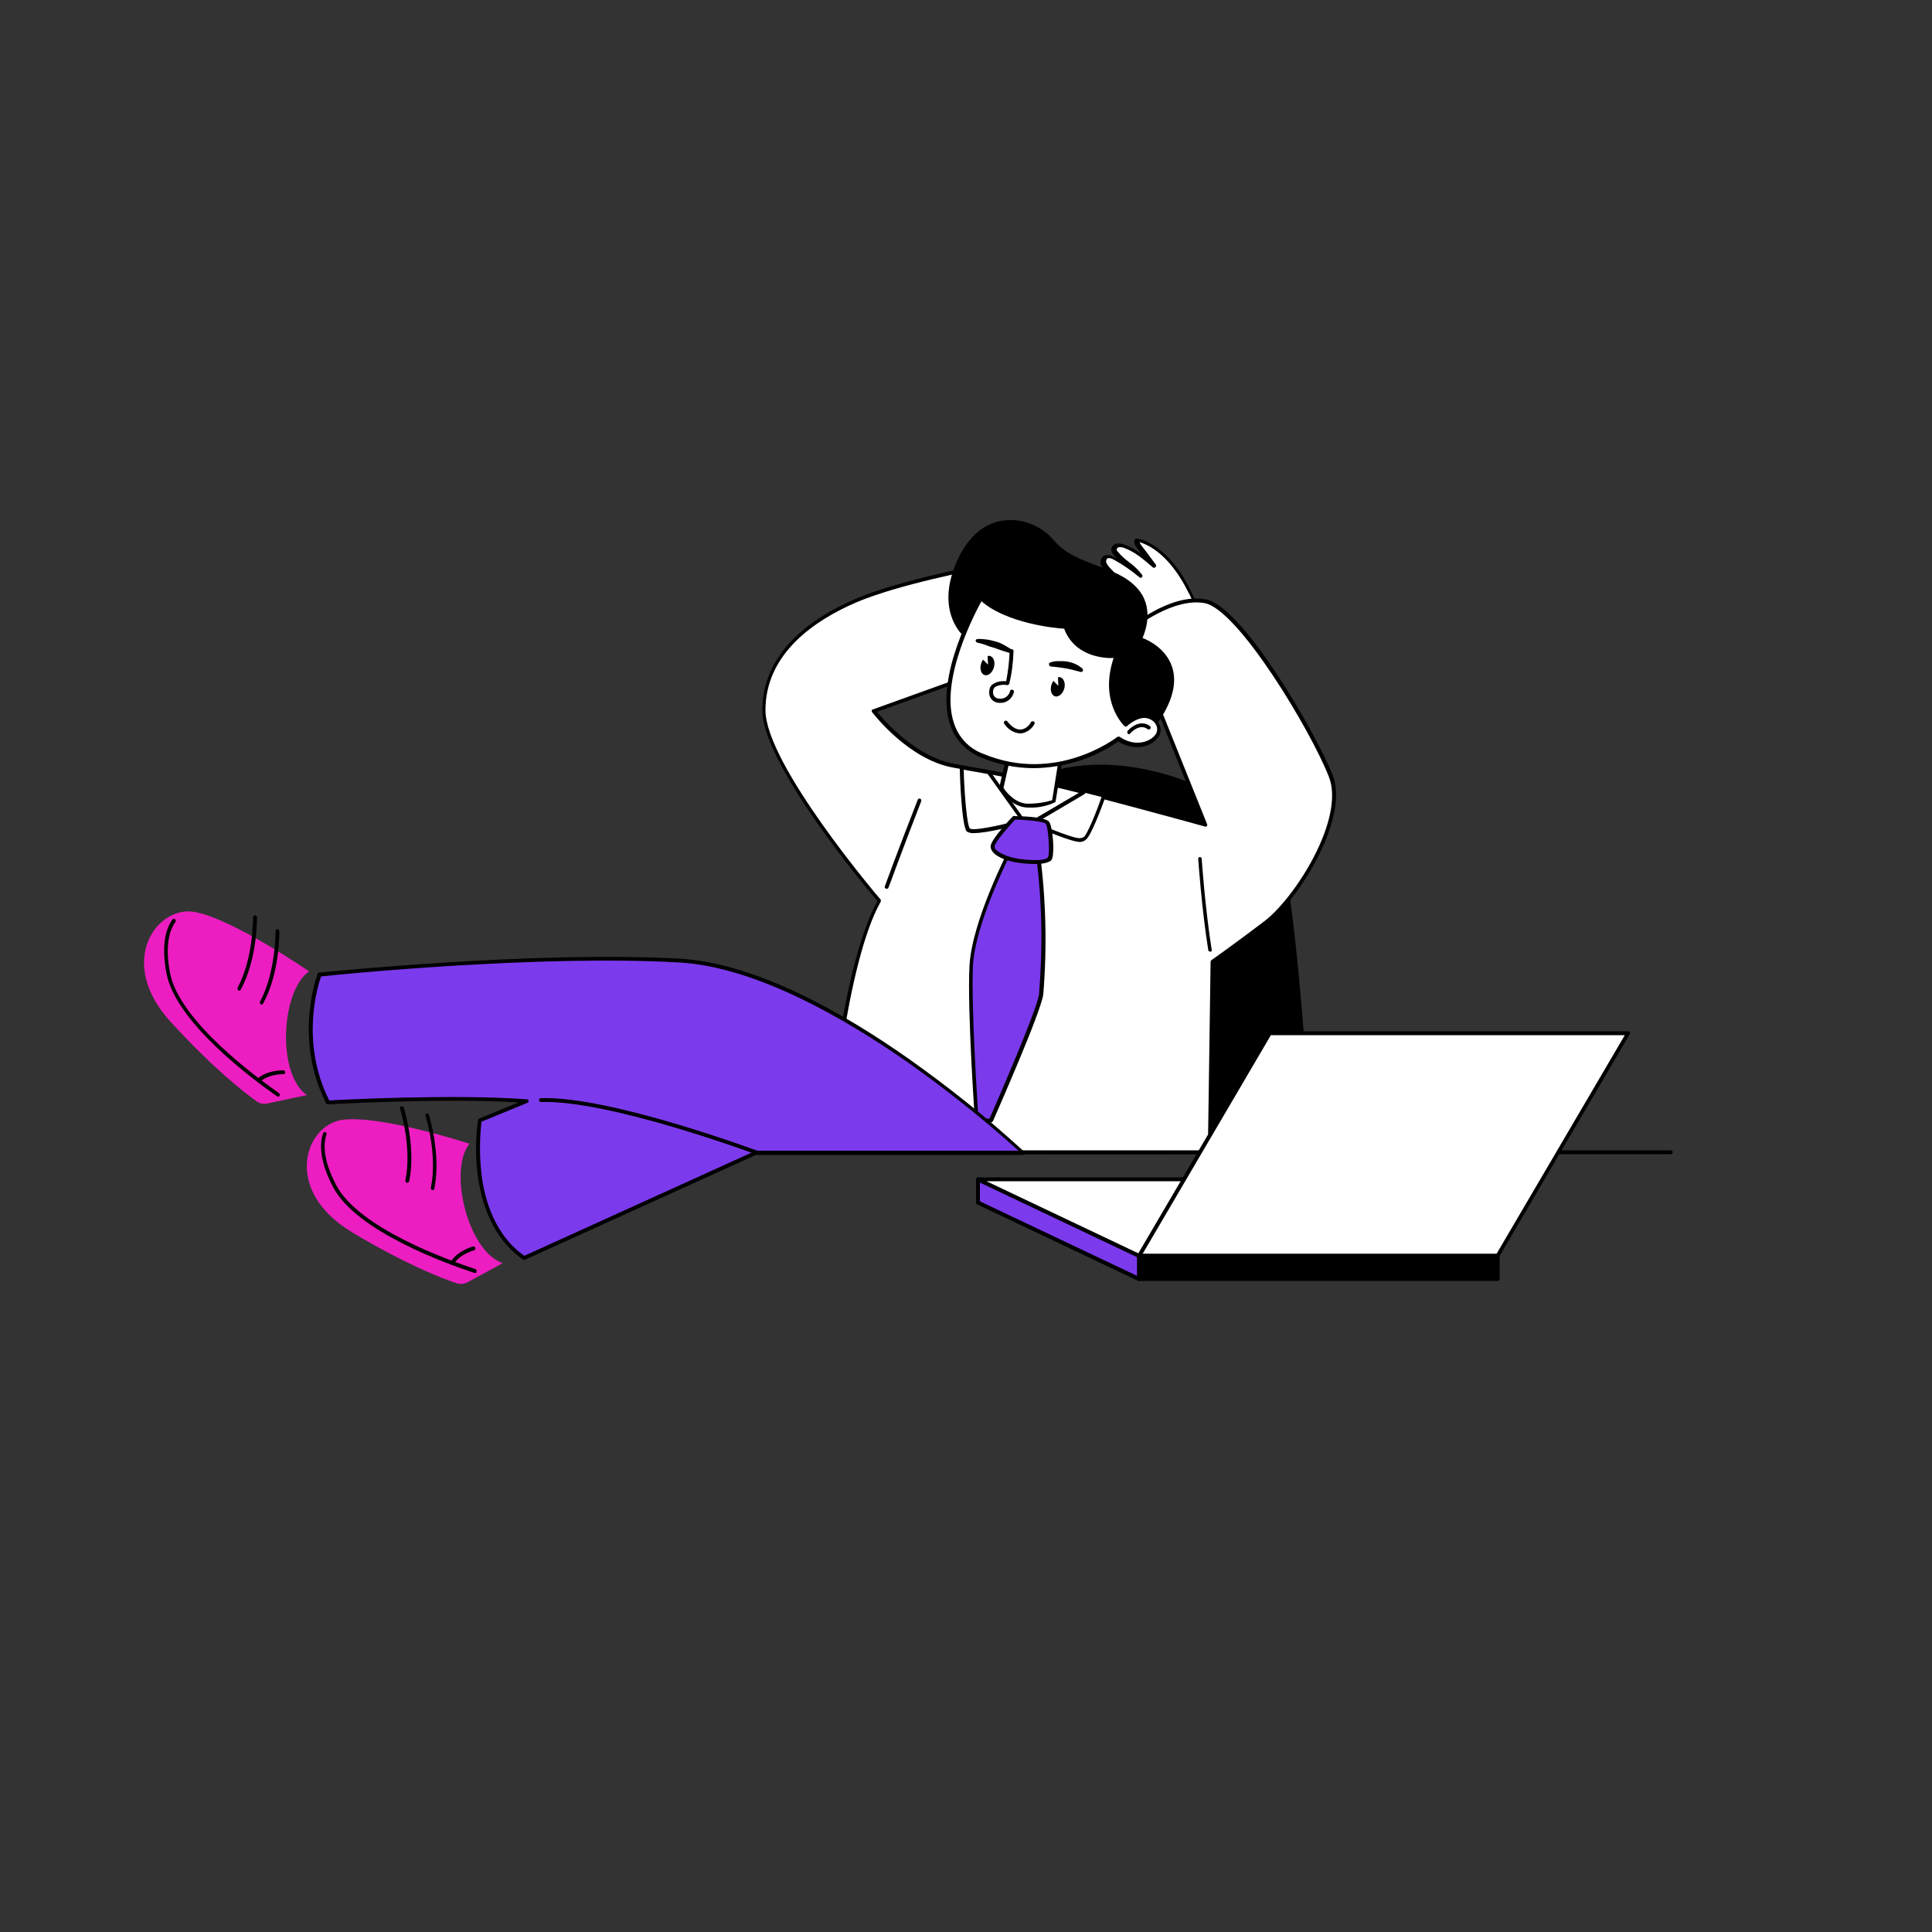 <svg transform="scale(1)" version="1.1" id="_x30_422_x5F_Being_Rich" xmlns="http://www.w3.org/2000/svg" xmlns:xlink="http://www.w3.org/1999/xlink" x="0px" y="0px" viewBox="0 0 500 500" xml:space="preserve" class="show_show__wrapper__graphic__5Waiy "><rect x="0" y="0" width="500" height="500" fill="#333333" stroke="none"/><title>React</title><style type="text/css">
	.st0{fill:#000000;}
	.st1{fill:#FFFFFF;}
	.st2{fill:#7c3aed;}
	.st3{fill:#ed1ec1;
;}
</style><g id="chair_1_"><path class="st0" id="chair" d="M267.2,202.2c22.3-11.1,61.3,4.4,65.1,23.6s6.8,72.2,6.8,72.2l-67.5,0.2
		C271.2,298.2,267.2,202.2,267.2,202.2z"></path><path class="st0" d="M271.6,298.7c-0.6,0-0.6,0-1.4-15.5c-0.4-9-1-21-1.5-33c-1.1-24-2.1-48-2.1-48c0-0.2,0.1-0.4,0.3-0.5
		c12-6,29.9-4.8,45.6,2.9c11.2,5.5,18.6,13.2,20.2,21.1c3.8,19,6.8,71.7,6.8,72.3c0,0.1,0,0.3-0.1,0.4c-0.1,0.1-0.2,0.2-0.4,0.1
		L271.6,298.7z M267.7,202.5c1.3,31.5,3.9,89.8,4.3,95.2l66.5-0.2c-0.3-5.6-3.2-53.7-6.8-71.6c-1.5-7.6-8.7-15-19.6-20.4
		C299.6,199.4,281,196.1,267.7,202.5L267.7,202.5z"></path></g><g id="character"><path class="st0" d="M432.4,298.7H264.9c-0.3,0-0.5-0.2-0.5-0.5s0.2-0.5,0.5-0.5h167.5c0.3,0,0.5,0.2,0.5,0.5
		S432.6,298.7,432.4,298.7z"></path><path class="st1" d="M309.5,156.8c-1.5,2.7-4.8,4.2-7.8,5c-2.8,1.1-6,0.5-8.3-1.5c-3-2-5.8-4.2-8.4-6.6c-0.6-0.5-1.1-1.1-1.5-1.9
		c-0.3-0.8-0.1-1.6,0.5-2.1c0.8-0.3,1.8-0.2,2.5,0.3l5.5,2.6c-2.1-1.5-4-3.3-5.8-5.2c-0.4-0.4-0.7-0.9-0.9-1.4
		c-0.2-0.5-0.1-1.1,0.3-1.5c0.6-0.6,1.7-0.2,2.5,0.2c2.4,1.3,4.6,2.8,6.6,4.5c-1.6-2.4-4.4-3.6-6.2-5.9c-0.3-0.3-0.4-0.6-0.5-1
		c0-0.6,0.5-1,1-1.1c0.5-0.1,1.1,0,1.6,0.2c2.9,1,5.3,3.1,7.6,5.1l-3.9-5.2c-0.3-0.4-0.6-1-0.4-1.4c0.9,0.1,1.7,0.4,2.5,0.8
		c5.1,2.6,8.7,7.6,11.2,12.7C308.6,154.5,309.1,155.6,309.5,156.8z"></path><path class="st0" d="M298.5,162.8c-0.2,0-0.4,0-0.7,0c-1.7-0.3-3.3-1-4.7-2.1c-3-2-5.8-4.3-8.5-6.7c-0.7-0.5-1.2-1.3-1.6-2.1
		c-0.4-1-0.1-2.1,0.8-2.7c1-0.4,2.1-0.3,3,0.2l1.4,0.7l0.4,0.2c-1-0.8-1.9-1.7-2.7-2.7c-0.4-0.4-0.8-1-1-1.5c-0.2-0.7,0-1.5,0.5-2
		c0.5-0.4,1.4-0.8,3,0.1l0.7,0.4c-0.3-0.3-0.6-0.6-0.9-1c-0.3-0.4-0.5-0.8-0.6-1.3c0-0.8,0.6-1.5,1.4-1.6c0.6-0.1,1.3,0,1.9,0.2
		c1.6,0.6,3.1,1.4,4.5,2.5l-1.3-1.8c-0.6-0.8-0.7-1.4-0.4-2c0.1-0.2,0.3-0.3,0.5-0.2c0.9,0.1,1.9,0.4,2.7,0.8
		c4.5,2.3,8.4,6.6,11.4,13c0.6,1.1,1,2.3,1.5,3.4c0.1,0.1,0.1,0.3,0,0.4c-1.6,2.9-5.3,4.5-8.1,5.2
		C300.8,162.6,299.7,162.8,298.5,162.8z M285,149.9c-0.2,0-0.4,0-0.5,0.1c-0.4,0.4-0.6,1-0.4,1.5c0.3,0.7,0.7,1.2,1.3,1.7
		c2.6,2.4,5.4,4.6,8.3,6.6c2.1,2,5.2,2.5,7.9,1.4c2.5-0.7,5.9-2.1,7.4-4.6c-0.4-1.1-0.8-2.1-1.3-3.1c-3-6.1-6.7-10.4-11-12.5
		c-0.6-0.3-1.2-0.5-1.8-0.7c0.1,0.2,0.2,0.4,0.3,0.6c1.3,1.7,2.6,3.4,3.9,5.2c0.2,0.2,0.1,0.5-0.1,0.7c-0.2,0.2-0.5,0.2-0.7,0
		c-2.3-2-4.6-4-7.4-5c-0.4-0.2-0.9-0.2-1.3-0.2c-0.3,0.1-0.6,0.3-0.6,0.6c0,0.3,0.2,0.5,0.4,0.7c0.8,1,1.8,1.8,2.8,2.6
		c1.3,0.9,2.4,2,3.4,3.3c0.1,0.2,0.1,0.5-0.1,0.6c-0.2,0.2-0.5,0.2-0.6,0c-2-1.7-4.2-3.2-6.5-4.5c-0.5-0.3-1.5-0.7-1.9-0.3
		c-0.2,0.3-0.3,0.7-0.2,1c0.2,0.4,0.4,0.8,0.8,1.2c1.7,1.9,3.6,3.6,5.6,5.1c0.2,0.2,0.3,0.5,0.2,0.7c-0.1,0.2-0.4,0.3-0.6,0.2
		l-4.1-1.9l-1.4-0.7C286,150.1,285.5,149.9,285,149.9z"></path><path class="st1" d="M271.8,203c7.7,1.5,40.2,10.5,40.2,10.5l-20.1-50.1c0,0,11-9.4,20.1-7.8s28.1,34,32.5,45.2s-9,32.1-17,38.1
		s-13.6,10-13.6,10l-0.7,49.3h-99c0,0,3.6-47.8,13.6-65.1c0,0-29.9-35-29.9-49.3s11.9-23.2,23.8-28.4s34.8-9.3,34.8-9.3l3.8,25.6
		l-34,12.3c0,0,9.2,12.2,20.9,14.2C258.8,200.4,271.8,203,271.8,203z"></path><path class="st0" d="M313.2,298.7h-99.1c-0.3,0-0.5-0.2-0.5-0.5c0,0,0,0,0,0c0-0.5,3.7-47.6,13.5-65c-3-3.5-29.8-35.5-29.8-49.4
		c0-15.2,13.1-24.1,24.1-28.8c11.8-5.1,34.7-9.3,34.9-9.3c0.1,0,0.3,0,0.4,0.1c0.1,0.1,0.2,0.2,0.2,0.3l3.8,25.6
		c0,0.2-0.1,0.5-0.3,0.5l-33.4,12c1.9,2.4,10.2,11.8,20.1,13.5c11.5,2,24.5,4.6,24.7,4.7c6.9,1.4,33.8,8.8,39.3,10.3l-19.7-49.1
		c-0.1-0.2,0-0.4,0.1-0.6c0.5-0.4,11.2-9.6,20.5-7.9c9.7,1.8,28.7,34.9,32.9,45.5c4.4,11.3-8.9,32.4-17.2,38.7
		c-7.1,5.4-12.3,9-13.4,9.8l-0.7,49C313.7,298.4,313.5,298.7,313.2,298.7C313.2,298.7,313.2,298.7,313.2,298.7z M214.6,297.7h98
		l0.7-48.8c0-0.2,0.1-0.3,0.2-0.4c0,0,5.7-4,13.6-10c8.1-6.1,21.1-26.7,16.8-37.5c-4.6-11.8-23.4-43.2-32.1-44.9
		c-8-1.5-17.7,6-19.4,7.4l20,49.8c0.1,0.2,0,0.4-0.1,0.5c-0.1,0.1-0.3,0.2-0.5,0.1c-0.3-0.1-32.6-9-40.2-10.5l0,0
		c-0.1,0-13.1-2.7-24.7-4.7c-11.7-2-20.8-13.9-21.2-14.4c-0.1-0.1-0.1-0.3-0.1-0.4c0-0.2,0.2-0.3,0.3-0.3l33.6-12.1l-3.7-24.7
		c-3.4,0.6-23.5,4.5-34.2,9.1s-23.5,13.2-23.5,27.9c0,14,29.4,48.6,29.8,49c0.1,0.2,0.1,0.4,0,0.6
		C218.9,249.4,215.1,292.4,214.6,297.7z"></path><path class="st1" d="M261,195.9l-1.9,8.1c0,0,2.7,4.5,6.9,4.5c2.3,0.1,4.5-0.3,6.6-1.1l1.9-11.5L261,195.9z"></path><path class="st0" d="M266.1,209c-4.5,0-7.2-4.6-7.4-4.8c-0.1-0.1-0.1-0.2-0.1-0.4l1.9-8.1c0-0.2,0.2-0.4,0.5-0.4h13.6
		c0.3,0,0.5,0.2,0.5,0.5c0,0,0,0,0,0l-1.9,11.5c0,0.2-0.1,0.3-0.3,0.4C270.7,208.7,268.4,209.1,266.1,209z M259.7,203.9
		c0.5,0.8,2.9,4.1,6.4,4.1c2.1,0,4.2-0.3,6.2-0.9l1.7-10.7h-12.6L259.7,203.9z"></path><path class="st0" d="M249.4,164c0,0-7.2-6.2-1-19.3s18.4-11.1,24-4.6s15.9,6.5,21.2,12.1s1.3,13,1.3,13s15.5,4.9,4.2,21.4
		c0,0-15.7,3.6-21.3,2.9S249.4,164,249.4,164z"></path><path class="st0" d="M279.5,190.1c-0.6,0-1.2,0-1.7-0.1c-5.7-0.7-27.6-24.5-28.7-25.7c-0.5-0.4-7.2-7-1.1-19.8
		c3.5-7.3,8.3-9.4,11.8-9.8c4.9-0.6,9.8,1.4,13,5.2c2.9,3.4,7.1,5,11.2,6.5c3.8,1.4,7.5,2.8,10.1,5.6c4.7,4.9,2.4,11.2,1.6,13.1
		c1.5,0.6,6,2.7,7.6,7.4c1.4,4.1,0.2,9-3.7,14.6c-0.1,0.1-0.2,0.2-0.3,0.2C298.6,187.3,286,190.1,279.5,190.1z M261.5,135.6
		c-0.5,0-1,0-1.6,0.1c-3.2,0.4-7.8,2.4-11.1,9.3c-5.9,12.5,0.6,18.4,0.9,18.7l0,0c6.3,6.9,23.7,24.9,28.1,25.4
		c5.1,0.6,19.1-2.4,20.9-2.9c3.6-5.2,4.7-9.8,3.5-13.5c-1.7-5.1-7.4-6.9-7.5-7c-0.1,0-0.3-0.1-0.3-0.3c-0.1-0.1-0.1-0.3,0-0.4
		c0.2-0.3,3.8-7.2-1.2-12.4c-2.5-2.6-6-3.9-9.7-5.3c-4.2-1.6-8.5-3.2-11.6-6.8C269.3,137.4,265.5,135.6,261.5,135.6L261.5,135.6z"></path><path class="st1" d="M253.7,155.1c0,0-18.9,32.4,0.6,40.5s35.2-4.5,35.2-4.5c6.3,4.2,12.8-1,9.6-4.5s-7.8,1-7.8,1
		s-6.7-6.1-2.4-17.7c0,0-10.2,1.1-13.1-7.5c0,0-21-1.5-24.7-11.7"></path><path class="st0" d="M267.6,198.8c-4.6,0-9.2-0.9-13.5-2.7c-3.9-1.5-6.9-4.6-8.2-8.5c-4.2-12.5,6.7-31.6,7.3-32.7
		c-1.2-1.1-2.1-2.5-2.6-4c-0.1-0.3,0-0.5,0.3-0.6c0.3-0.1,0.5,0,0.6,0.3c0,0,0,0,0,0c3.5,9.8,24,11.4,24.2,11.4
		c0.2,0,0.4,0.2,0.4,0.3c2.8,8.1,12.2,7.2,12.6,7.2c0.2,0,0.3,0.1,0.5,0.2c0.1,0.1,0.1,0.3,0.1,0.5c-3.6,9.8,0.7,15.5,2,16.9
		c1.4-1.2,3.2-2,5-2.1c1.2,0,2.3,0.6,3.1,1.5c1.3,1.3,1.3,3.4,0,4.7c-1.9,2.2-6,3.2-10,0.7C283.1,196.3,275.4,198.7,267.6,198.8z
		 M254,155.6c-1.2,2.2-11,20.2-7.1,31.6c1.2,3.7,4,6.6,7.6,7.9c19,7.9,34.5-4.3,34.7-4.4c0.2-0.1,0.4-0.1,0.6,0
		c3.8,2.6,7.5,1.4,9-0.3c0.9-0.9,0.9-2.4,0-3.4c0,0,0,0,0,0c-0.6-0.7-1.5-1.1-2.4-1.2c-2.4-0.1-4.7,2.1-4.7,2.1
		c-0.2,0.2-0.5,0.2-0.7,0c-0.1-0.1-6.6-6.2-2.8-17.6c-2.5,0.1-10.1-0.4-12.8-7.6C273.1,162.6,260.5,161.3,254,155.6z"></path><path class="st0" d="M292.2,190c-0.1,0-0.2,0-0.3-0.1c-0.2-0.2-0.2-0.5-0.1-0.7c0,0,0,0,0,0c1-1.2,3.5-3,5.8-1.3
		c0.2,0.2,0.3,0.5,0.1,0.7c-0.2,0.2-0.5,0.3-0.7,0.1c-2.1-1.6-4.4,1-4.5,1.1C292.5,189.9,292.4,190,292.2,190z"></path><path class="st0" d="M271.7,171.5c0.7-0.3,1.4-0.4,2.2-0.4c0.7,0,1.5,0,2.2,0.1c0.7,0.1,1.4,0.3,2.1,0.6c0.7,0.3,1.3,0.7,1.9,1.2
		c0.2,0.2,0.2,0.5,0.1,0.7c-0.1,0.2-0.3,0.2-0.5,0.2l0,0c-1.3-0.3-2.5-0.7-3.8-0.9c-0.6-0.1-1.3-0.2-1.9-0.3s-1.3-0.1-1.9-0.2h-0.1
		c-0.3,0-0.5-0.3-0.5-0.5C271.4,171.8,271.5,171.6,271.7,171.5z"></path><path class="st0" d="M252.9,165.4c0.8-0.1,1.6,0,2.4,0.1c0.8,0.1,1.6,0.3,2.3,0.5c0.8,0.2,1.5,0.5,2.2,0.9c0.7,0.4,1.4,0.8,2,1.2
		c0.2,0.2,0.3,0.5,0.1,0.7c-0.1,0.2-0.3,0.2-0.5,0.2l0,0c-1.5-0.4-2.9-0.9-4.3-1.4c-0.7-0.2-1.4-0.4-2.1-0.7s-1.4-0.4-2.1-0.6l0,0
		c-0.3-0.1-0.4-0.3-0.4-0.6c0,0,0,0,0,0C252.5,165.6,252.7,165.4,252.9,165.4z"></path><path class="st0" d="M258.8,181.9h-0.3c-1.5-0.1-2.6-1.3-2.5-2.8c0,0,0,0,0-0.1c0-0.7,0.3-1.5,0.9-1.9c1-0.7,2.2-0.9,3.5-0.8
		c0.5-2.6,0.8-5.2,0.9-7.8c0-0.3,0.2-0.5,0.5-0.5c0.3,0,0.5,0.2,0.5,0.5c0,0,0,0,0,0c-0.1,2.8-0.4,5.6-1.1,8.4
		c-0.1,0.3-0.3,0.4-0.6,0.4c-1.1-0.2-2.2,0-3.1,0.5c-0.3,0.3-0.5,0.7-0.5,1.2c-0.1,0.9,0.5,1.7,1.4,1.8c0.1,0,0.1,0,0.2,0
		c1.3,0.2,2.5-0.7,2.8-1.9c0-0.3,0.3-0.5,0.6-0.4s0.5,0.3,0.4,0.6C262,180.8,260.5,182,258.8,181.9z"></path><path class="st0" d="M275.4,178.3c-0.4,1.3-1.5,2.2-2.4,1.9s-1.3-1.6-0.9-2.9c0.1-0.4,0.3-0.7,0.5-1.1l1.3,1.3l-0.1-2.2
		c0.2-0.1,0.5-0.1,0.7,0C275.4,175.7,275.8,177,275.4,178.3z"></path><path class="st0" d="M257.2,172.8c-0.4,1.3-1.5,2.2-2.4,1.9s-1.3-1.6-0.9-2.9c0.1-0.4,0.3-0.7,0.5-1.1l1.3,1.3l-0.1-2.2
		c0.2-0.1,0.5-0.1,0.7,0C257.2,170.1,257.6,171.4,257.2,172.8z"></path><path class="st0" d="M264,189.8c-1.7-0.1-3.2-1.1-4.1-2.5c-0.2-0.2-0.1-0.5,0.1-0.7c0.2-0.2,0.5-0.1,0.7,0.1
		c1.1,1.4,2.3,2.2,3.5,2.1c1.1-0.1,2.1-0.9,2.6-1.9c0.1-0.2,0.4-0.3,0.7-0.2s0.3,0.4,0.2,0.7c-0.7,1.3-2,2.2-3.4,2.4L264,189.8z"></path><path class="st0" d="M313.2,246.3c-0.2,0-0.5-0.2-0.5-0.4c-1.7-10.6-2.6-23.5-2.6-23.6c0-0.3,0.2-0.5,0.4-0.5c0,0,0,0,0,0
		c0.3,0,0.5,0.2,0.5,0.5c0,0.1,0.9,13,2.6,23.6C313.7,246,313.5,246.3,313.2,246.3L313.2,246.3z"></path><path class="st0" d="M229.5,230h-0.2c-0.3-0.1-0.4-0.4-0.3-0.6c0-0.1,3.3-9.1,8.5-22.4c0.1-0.3,0.4-0.4,0.6-0.3
		c0.3,0.1,0.4,0.4,0.3,0.6c0,0,0,0,0,0.1c-5.2,13.3-8.4,22.3-8.5,22.4C229.9,229.9,229.7,230,229.5,230z"></path><path class="st1" d="M285.6,206.4c0,0-3.6,9.9-4.8,10.6s-1.6,1-13.9-4l13.6-7.9"></path><path class="st0" d="M279.5,217.9c-1.4,0-4.3-1-12.8-4.4c-0.2-0.1-0.3-0.2-0.3-0.4c0-0.2,0.1-0.4,0.2-0.5l13.6-8
		c0.2-0.1,0.5-0.1,0.7,0.2c0,0,0,0,0,0c0.1,0.2,0.1,0.5-0.2,0.7l-12.7,7.5c11,4.4,11.4,4.2,12.5,3.6c0.7-0.4,3-5.7,4.6-10.4
		c0.1-0.3,0.4-0.4,0.6-0.3c0.3,0.1,0.4,0.4,0.3,0.6c-0.9,2.4-3.7,10.1-5.1,10.9C280.5,217.7,280,217.9,279.5,217.9z"></path><path class="st1" d="M264.9,212.6l-9-12.6l-7-1.3c0,0,0.4,14.8,1.7,16.2S264.9,212.6,264.9,212.6z"></path><path class="st0" d="M252.1,215.6c-0.7,0.1-1.3-0.1-1.9-0.4c-1.3-1.4-1.8-14-1.8-16.5c0-0.2,0.1-0.3,0.2-0.4
		c0.1-0.1,0.3-0.1,0.4-0.1l7,1.3c0.1,0,0.2,0.1,0.3,0.2l9,12.6c0.2,0.2,0.1,0.5-0.1,0.7c-0.1,0-0.1,0.1-0.2,0.1
		C261.9,213.9,255.4,215.6,252.1,215.6z M249.4,199.2c0.2,7,0.9,14.5,1.6,15.2s7.2-0.6,13.1-2.2l-8.5-11.9L249.4,199.2z"></path><path class="st2" d="M268.5,220.6c1.7,12.2,1.9,24.5,0.9,36.7c-0.5,4.4-13,32.6-13,32.6h-3.7c0,0-1.9-28.2-1.4-40
		s10.5-30.8,10.5-30.8L268.5,220.6z"></path><path class="st0" d="M256.5,290.5h-3.7c-0.3,0-0.5-0.2-0.5-0.5c0-0.3-2-28.3-1.4-40s10.2-30.2,10.6-31c0.1-0.2,0.3-0.3,0.5-0.3
		l6.7,1.4c0.2,0,0.4,0.2,0.4,0.4c1.6,12.2,1.9,24.6,0.9,36.8c-0.5,4.5-12.5,31.6-13,32.8C256.8,290.3,256.7,290.5,256.5,290.5z
		 M253.2,289.5h2.9c1.3-3,12.3-28.1,12.8-32.2c1-12.1,0.8-24.2-0.8-36.2l-6-1.3c-1.3,2.6-9.8,19.5-10.3,30.2S253,285.7,253.2,289.5z
		"></path><path class="st2" d="M262.4,211.6c4.4,0.1,7.4,0.5,8.4,1.1s1.5,8.4,0.8,9.5s-4.4,1-7.9,0.6s-7.2-2.1-6.9-3.9
		S262.4,211.6,262.4,211.6z"></path><path class="st0" d="M268,223.6c-1.4,0-2.9-0.1-4.3-0.3c-2.6-0.3-5.8-1.4-6.9-3c-0.3-0.4-0.5-1-0.4-1.5c0.4-1.9,5.1-6.9,5.7-7.5
		c0.1-0.1,0.2-0.2,0.4-0.1c4.7,0.1,7.6,0.5,8.7,1.2c0.3,0.2,0.6,0.5,0.9,2c0.5,2.2,0.8,7.1,0,8.2C271.5,223.2,270.1,223.6,268,223.6
		z M262.7,212.1c-2,2.2-5,5.6-5.3,6.9c0,0.3,0,0.5,0.2,0.7c0.8,1.1,3.5,2.2,6.2,2.6c4.9,0.6,7,0.2,7.4-0.4c0.6-0.9,0.1-8.1-0.6-8.8
		C270.2,212.9,268.6,212.3,262.7,212.1L262.7,212.1z"></path><path class="st2" d="M264.9,298.2c0,0-50.3-47.5-88.9-49.7s-93.2,3.6-93.2,3.6s-6.5,16.2,2.2,33.1c0,0,31-1.8,51.5-0.4l-12.2,5.1
		c0,0-4,25.2,11.5,35.6l60.1-27.4L264.9,298.2z"></path><path class="st0" d="M135.7,326.1c-0.1,0-0.2,0-0.3-0.1c-6.4-4.4-10.5-12-11.8-22.1c-0.6-4.7-0.5-9.4,0.1-14c0-0.2,0.1-0.3,0.3-0.4
		l10.2-4.2c-20.2-1.2-49,0.5-49.3,0.5c-0.2,0-0.4-0.1-0.5-0.3c-8.6-16.9-2.2-33.4-2.2-33.5c0.1-0.2,0.2-0.3,0.4-0.3
		c0.6,0,55.2-5.7,93.3-3.6c20,1.1,43.2,14.6,59.1,25.8c10.5,7.4,20.5,15.4,30,24.1c0.2,0.2,0.2,0.5,0,0.7c-0.1,0.1-0.2,0.2-0.4,0.2
		h-69L135.9,326C135.8,326,135.8,326.1,135.7,326.1z M124.6,290.3c-0.5,4.5-0.5,9,0,13.5c0.8,6.8,3.5,15.9,11.1,21.2l59.9-27.2
		c0.1,0,0.1,0,0.2,0h67.8c-9.2-8.3-18.9-16-29-23.1c-15.8-11-38.8-24.4-58.6-25.6c-36.6-2.1-88.4,3.1-92.9,3.6
		c-0.8,2.2-5.5,16.9,2.1,32.1c3.4-0.2,32-1.7,51.2-0.3c0.2,0,0.4,0.2,0.4,0.4c0,0.2-0.1,0.5-0.3,0.5L124.6,290.3z"></path><path class="st0" d="M195.8,298.7h-0.2c-0.4-0.1-38-14.1-55.6-13.5c-0.3,0-0.5-0.2-0.5-0.5c0,0,0,0,0,0c0-0.3,0.2-0.5,0.5-0.5
		c0,0,0,0,0,0c17.8-0.6,55.6,13.5,56,13.6c0.3,0.1,0.4,0.4,0.3,0.6c0,0,0,0,0,0C196.2,298.6,196,298.7,195.8,298.7z"></path><path class="st3" d="M79.4,283.4c-7.9-5.6-6.6-27.1,0.6-32c0,0-19.9-13.7-29.7-15.4s-20.3,13-6.1,28.5
		c11.2,12.2,19.2,18.4,22.2,20.5c0.8,0.6,1.7,0.8,2.7,0.6L79.4,283.4z"></path><path class="st0" d="M72,283.8c-0.1,0-0.2,0-0.3-0.1c-6.1-4.2-26.1-19-28.6-31.7c-1.5-7.8,0-11.9,1.5-14c0.2-0.2,0.5-0.3,0.7-0.1
		c0,0,0,0,0,0c0.2,0.2,0.3,0.5,0.1,0.7c-1.4,1.9-2.8,5.8-1.4,13.2c2.4,12.4,22.2,26.9,28.2,31.1c0.2,0.2,0.3,0.5,0.1,0.7
		C72.3,283.7,72.2,283.8,72,283.8L72,283.8z"></path><path class="st0" d="M67,280.1c-0.1,0-0.3-0.1-0.4-0.2c-0.2-0.2-0.2-0.5,0-0.7c0,0,0,0,0,0c2.5-2.3,6.6-2.2,6.7-2.2
		c0.3,0,0.5,0.2,0.5,0.5s-0.2,0.5-0.5,0.5c0,0-3.8-0.1-6,2C67.3,280.1,67.1,280.2,67,280.1z"></path><path class="st0" d="M67.7,260c-0.1,0-0.2,0-0.2-0.1c-0.2-0.1-0.3-0.4-0.2-0.7c0,0,0,0,0,0c4.1-7.6,4-18.1,4-18.2
		c0-0.3,0.2-0.5,0.5-0.5s0.5,0.2,0.5,0.5c0,0.4,0.1,10.9-4.2,18.7C68,259.9,67.9,260,67.7,260z"></path><path class="st0" d="M61.9,256.4c-0.1,0-0.2,0-0.2-0.1c-0.2-0.1-0.3-0.4-0.2-0.7c0,0,0,0,0,0c4.1-7.6,4-18.1,4-18.2
		c0-0.3,0.2-0.5,0.5-0.5c0,0,0,0,0,0c0.3,0,0.5,0.2,0.5,0.5c0,0.4,0.1,10.9-4.2,18.7C62.2,256.3,62.1,256.4,61.9,256.4z"></path><path class="st3" d="M130.1,326.9c-9.1-3.1-14.1-24.1-8.6-30.9c0,0-23-7.5-32.8-6.2s-15.7,18.2,2.4,29.1
		c14.2,8.5,23.7,12.1,27.1,13.2c0.9,0.3,1.9,0.2,2.7-0.2L130.1,326.9z"></path><path class="st0" d="M122.9,329.4h-0.2c-7-2.3-30.5-10.7-36.5-22.2c-3.7-7-3.4-11.4-2.6-13.9c0.1-0.3,0.4-0.4,0.6-0.3
		c0.3,0.1,0.4,0.4,0.3,0.6c0,0,0,0,0,0c-0.8,2.3-1,6.4,2.5,13.1c5.9,11.2,29,19.4,35.9,21.7c0.3,0,0.5,0.3,0.4,0.6
		C123.5,329.3,123.2,329.5,122.9,329.4L122.9,329.4L122.9,329.4z"></path><path class="st0" d="M117.1,327.4c-0.1,0-0.2,0-0.3-0.1c-0.2-0.1-0.3-0.4-0.2-0.7c0,0,0,0,0,0c1.8-2.9,5.7-4,5.8-4
		c0.3-0.1,0.6,0.1,0.6,0.4c0.1,0.3-0.1,0.6-0.4,0.6c0,0-3.7,1-5.2,3.6C117.4,327.3,117.3,327.4,117.1,327.4z"></path><path class="st0" d="M112,308h-0.1c-0.3-0.1-0.4-0.3-0.4-0.6c0,0,0,0,0,0c1.8-8.4-1.3-18.5-1.4-18.6c-0.1-0.3,0.1-0.5,0.3-0.6
		c0.3-0.1,0.5,0.1,0.6,0.3c0.1,0.4,3.2,10.4,1.4,19.1C112.4,307.8,112.2,308,112,308z"></path><path class="st0" d="M105.4,306.1L105.4,306.1c-0.4-0.1-0.5-0.3-0.5-0.6c1.8-8.4-1.3-18.5-1.4-18.6c-0.1-0.3,0.1-0.5,0.4-0.6
		c0.2-0.1,0.5,0.1,0.6,0.3c0.1,0.4,3.2,10.4,1.4,19.1C105.8,306,105.6,306.1,105.4,306.1z"></path></g><g id="laptop"><polygon class="st2" points="253.1,305.2 253.1,311.2 294.8,331 294.8,325 	"></polygon><path class="st0" d="M294.8,331.5c-0.1,0-0.1,0-0.2,0l-41.7-19.8c-0.2-0.1-0.3-0.3-0.3-0.5v-6c0-0.2,0.1-0.3,0.2-0.4
		c0.1-0.1,0.3-0.1,0.5,0l41.6,19.7c0.2,0.1,0.3,0.3,0.3,0.5v6c0,0.2-0.1,0.3-0.2,0.4C295,331.4,294.9,331.5,294.8,331.5z
		 M253.6,310.9l40.7,19.3v-4.9L253.6,306L253.6,310.9z"></path><polygon class="st1" points="345.9,305.2 253.1,305.2 294.8,325 387.6,325 	"></polygon><path class="st0" d="M387.6,325.5h-92.8c-0.1,0-0.1,0-0.2,0l-41.7-19.8c-0.2-0.1-0.3-0.3-0.3-0.6c0.1-0.2,0.3-0.4,0.5-0.4h92.8
		c0.1,0,0.1,0,0.2,0l41.7,19.7c0.2,0.1,0.3,0.3,0.3,0.6C388,325.3,387.8,325.5,387.6,325.5z M294.9,324.5h90.4l-39.6-18.8h-90.4
		L294.9,324.5z"></path><polygon class="st1" points="421.4,267.3 328.6,267.3 294.8,325 387.6,325 	"></polygon><path class="st0" d="M387.6,325.5h-92.8c-0.2,0-0.3-0.1-0.4-0.3c-0.1-0.2-0.1-0.3,0-0.5l33.8-57.6c0.1-0.1,0.3-0.2,0.4-0.2h92.8
		c0.2,0,0.3,0.1,0.4,0.2c0.1,0.2,0.1,0.3,0,0.5L388,325.2C387.9,325.4,387.8,325.5,387.6,325.5z M295.7,324.5h91.6l33.2-56.6h-91.6
		L295.7,324.5z"></path><rect class="st0" x="294.8" y="325" width="92.8" height="6"></rect><path class="st0" d="M387.6,331.5h-92.8c-0.3,0-0.5-0.2-0.5-0.5v-6c0-0.3,0.2-0.5,0.5-0.5h92.8c0.3,0,0.5,0.2,0.5,0.5v6
		C388.1,331.3,387.9,331.5,387.6,331.5z M295.3,330.5h91.8v-5h-91.8V330.5z"></path></g></svg>
